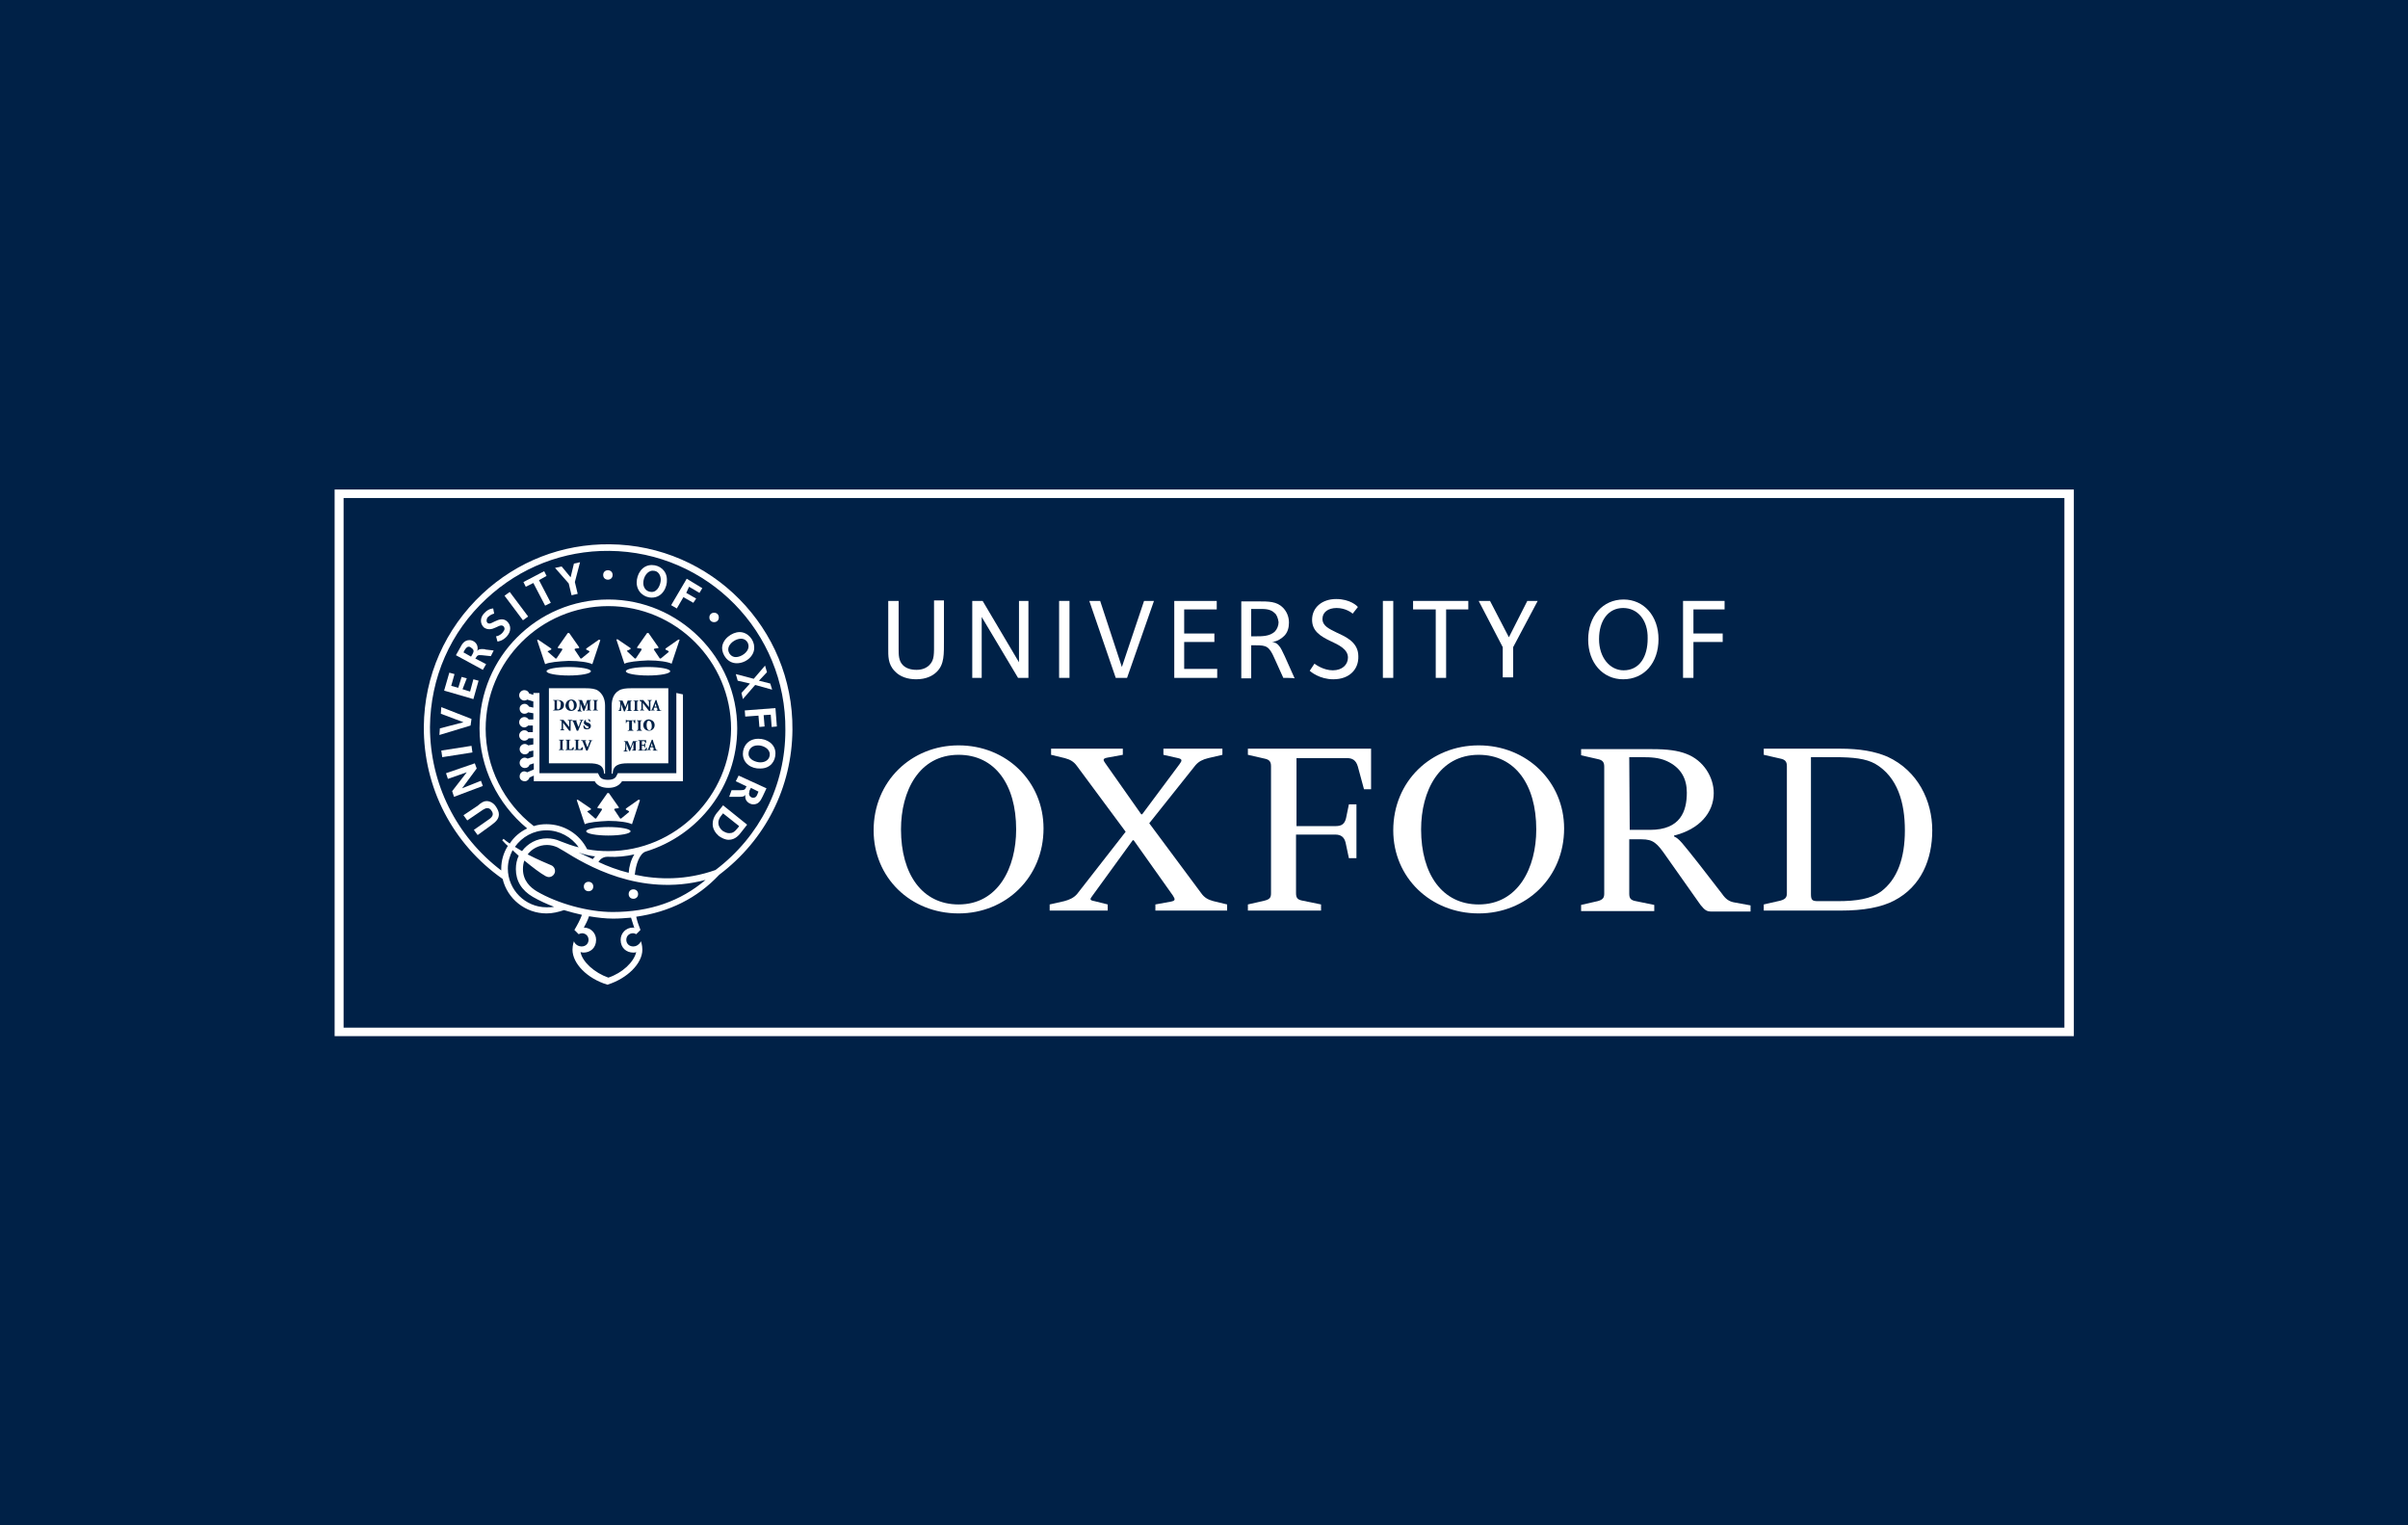 <?xml version="1.0" encoding="utf-8"?>
<!-- Generator: Adobe Illustrator 22.1.0, SVG Export Plug-In . SVG Version: 6.00 Build 0)  -->
<svg version="1.1" id="Layer_1" xmlns="http://www.w3.org/2000/svg" xmlns:xlink="http://www.w3.org/1999/xlink" x="0px" y="0px"
	 viewBox="0 0 510.2 323.1" style="enable-background:new 0 0 510.2 323.1;" xml:space="preserve">
<style type="text/css">
	.st0{fill:#002147;}
	.st1{fill:#FFFFFF;}
</style>
<rect class="st0" width="510.2" height="323.1"/>
<g>
	<path class="st1" d="M70.9,103.7v115.8h368.5V103.7H70.9z M437.4,217.7H72.8V105.5h364.6L437.4,217.7L437.4,217.7z"/>
	<g>
		<g>
			<path class="st1" d="M198.5,142.3c-0.9,0.9-2.3,1.6-4.4,1.6c-1.7,0-3.4-0.5-4.5-1.7c-1.5-1.5-1.4-3.3-1.4-4.9v-10h2.2v10.2
				c0,1.2,0,2.5,0.9,3.4c0.7,0.7,1.7,1,2.9,1c1.2,0,2.1-0.4,2.7-1c1.1-1.1,1-2.3,1-5.1v-8.6h2.1v8.3
				C200,138.6,200.1,140.7,198.5,142.3z"/>
			<path class="st1" d="M215.7,143.6l-7.7-12.9l0,12.9h-2v-16.3h2.2l7.7,13l0-13h2v16.3H215.7z"/>
			<path class="st1" d="M224.4,143.6v-16.3h2.2v16.3H224.4z"/>
			<path class="st1" d="M238.8,143.6h-2.4l-5.6-16.3h2.3l4.6,14l4.7-14h2.1L238.8,143.6z"/>
			<path class="st1" d="M248.8,143.6v-16.3h9v1.8h-6.9v5.1h6.4v1.8h-6.4v5.7h7v1.9C257.9,143.6,248.8,143.6,248.8,143.6z"/>
			<path class="st1" d="M271.9,143.6l-1.9-4.2c-1.1-2.5-1.7-2.7-3.9-2.7h-1v7H263v-16.3h3.6c2.2,0,3.9,0,5.2,1.3
				c0.8,0.8,1.3,1.9,1.3,3.2c0,1.1-0.3,2.1-1,2.8c-0.6,0.6-1.5,1.2-2.6,1.3c0.5,0,1.1,0.3,1.4,0.7c0.5,0.5,0.8,1.3,1.3,2.3l2.1,4.7
				C274.1,143.6,271.9,143.6,271.9,143.6z M270.1,129.9c-0.9-0.9-2-0.9-3.3-0.9h-1.7v5.8h0.8c1.6,0,3.1,0,4.2-1
				c0.5-0.5,0.8-1.3,0.8-2C270.8,131,270.5,130.2,270.1,129.9z"/>
			<path class="st1" d="M282.5,143.9c-2.9,0-4.8-1.6-5-1.8l1-1.5c0.3,0.2,1.9,1.4,3.9,1.4c2,0,3.2-1.2,3.2-2.7c0-1.8-2-2.7-3.7-3.5
				c-2.1-1-3.9-2.1-3.9-4.5c0-2.6,2.1-4.4,5.1-4.4c3,0,4.5,1.5,4.6,1.7l-1.1,1.4c-0.2-0.2-1.5-1.2-3.4-1.2c-1.8,0-3,0.9-3,2.3
				c0,1.5,1.4,2.1,3,2.9c1.4,0.7,4.6,1.8,4.6,5C287.9,141.8,285.9,143.9,282.5,143.9z"/>
			<path class="st1" d="M293,143.6v-16.3h2.2v16.3H293z"/>
			<path class="st1" d="M306.4,129.1v14.5h-2.2v-14.5h-4.8v-1.8h11.7v1.8H306.4z"/>
			<path class="st1" d="M320.6,137.1v6.4h-2.2v-6.4l-5.1-9.8h2.4l4,7.7l3.9-7.7h2.2L320.6,137.1z"/>
			<path class="st1" d="M343.9,143.9c-4.3,0-7.4-3.5-7.4-8.4c0-5,3.1-8.5,7.5-8.5c4.3,0,7.4,3.5,7.4,8.4
				C351.4,140.4,348.4,143.9,343.9,143.9z M343.9,128.8c-3.1,0-5.1,2.6-5.1,6.6c0,3.9,2.3,6.6,5.2,6.6c3.4,0,5.1-2.9,5.1-6.7
				C349.2,131.4,347,128.8,343.9,128.8z"/>
			<path class="st1" d="M358.8,129.1v5.1h6.2v1.8h-6.2v7.6h-2.2v-16.3h8.8v1.8H358.8z"/>
			<g>
				<path class="st1" d="M221.1,175.5c0,10.4-8,18-18,18c-10.2,0-18-7.6-18-17.6c0-10.4,8-18,18-18
					C213.3,157.9,221.1,165.6,221.1,175.5L221.1,175.5L221.1,175.5z M215.3,175.7c0-9.5-4.5-15.8-12.2-15.8
					c-8.4,0-12.2,7.7-12.2,15.8c0,9.5,4.5,15.9,12.2,15.9C211.5,191.6,215.3,183.8,215.3,175.7L215.3,175.7L215.3,175.7z"/>
				<path class="st1" d="M331.4,175.5c0,10.4-8,18-18.1,18c-10.2,0-18.1-7.6-18.1-17.6c0-10.4,8-18,18.1-18
					C323.5,157.9,331.4,165.6,331.4,175.5L331.4,175.5L331.4,175.5z M325.5,175.7c0-9.5-4.5-15.8-12.2-15.8
					c-8.4,0-12.2,7.7-12.2,15.8c0,9.5,4.5,15.9,12.2,15.9C321.7,191.6,325.5,183.8,325.5,175.7L325.5,175.7L325.5,175.7z"/>
				<path class="st1" d="M345.3,175.8h4.3c6.5,0,7.8-4,7.8-7.9c0-2.9-1.2-5.3-4.3-6.7c-1.6-0.7-3.2-0.8-5.3-0.8h-2.6L345.3,175.8
					L345.3,175.8z M353.1,181.5c-2-2.9-2.8-3.7-5.3-3.7h-2.6v11.5c0,1,0.3,1.4,1.4,1.6l3.9,0.8v1.3h-15.5v-1.3l3.5-0.8
					c1.1-0.3,1.4-0.7,1.4-1.6v-26.9c0-1-0.4-1.4-1.4-1.6l-3.5-0.8v-1.3h15.1c3.2,0,5.4,0.3,7.2,1c3.7,1.4,5.8,5,5.8,8.3
					c0,4.2-3.1,7.7-8.4,9v0.2c1.1,0.5,1.6,1.2,5.4,6l4.8,6.2c0.7,1,1.4,1.6,2.7,1.8l3.3,0.6v1.3h-8.3c-1,0-1.4-0.3-2.3-1.4
					L353.1,181.5L353.1,181.5z"/>
				<path class="st1" d="M285.8,170.4h1.6v11.4h-1.6l-0.7-3.3c-0.3-1.2-1-1.7-2.2-1.7h-8.3v12.4c0,1,0.3,1.4,1.4,1.6l3.9,0.8v1.3
					h-15.5v-1.3l3.5-0.8c1.2-0.3,1.4-0.7,1.4-1.6v-26.9c0-1-0.4-1.4-1.4-1.6l-3.5-0.8v-1.3h26.1v8.6H289l-1.3-4.8
					c-0.4-1.4-1.2-1.8-2.3-1.8h-10.7v14.4h8.3c1.2,0,1.9-0.4,2.2-1.7L285.8,170.4L285.8,170.4z"/>
				<path class="st1" d="M373.7,192.9v-1.3l3.5-0.8c1.1-0.3,1.4-0.7,1.4-1.6v-26.9c0-1-0.4-1.4-1.4-1.6l-3.5-0.8v-1.3h16.1
					c4.4,0,7.5,0.6,10.1,1.7c6.5,3,9.5,9.4,9.5,15.6c0,6.1-2.3,11.9-8.1,14.9c-2.7,1.4-6.4,2.1-11.3,2.1H373.7L373.7,192.9z
					 M383.7,160.4v29c0,1.3,0.3,1.5,1.5,1.5h4.2c4,0,7-0.5,9.1-2c3.5-2.6,5.1-7.1,5.1-13c0-5.8-1.5-11.3-6.3-14.1
					c-2-1.1-4.6-1.4-8.6-1.4L383.7,160.4L383.7,160.4z"/>
				<path class="st1" d="M234.7,191.6v1.3h-12.3v-1.3l3.1-0.7c1.1-0.3,2-0.7,2.7-1.5l10.3-13.2l-10.3-13.9c-0.7-1-1.5-1.4-2.6-1.7
					l-2.9-0.7v-1.3h15.2v1.3l-3.3,0.6c-1,0.2-0.9,0.5-0.4,1.2l7.6,10.8h0.2l7.9-10.6c0.6-0.8,0.6-1.1-0.3-1.3l-3.1-0.7v-1.3H259v1.3
					l-3,0.7c-1.2,0.3-2,0.7-2.7,1.5l-9.8,12.3l11,14.8c0.7,1,1.5,1.4,2.6,1.7l2.9,0.7v1.3h-15.2v-1.3l3.3-0.6c1-0.2,0.9-0.5,0.4-1.3
					l-8.3-11.7h-0.2l-8.5,11.7c-0.6,0.8-0.7,1,0.4,1.2L234.7,191.6L234.7,191.6z"/>
			</g>
		</g>
	</g>
	<path class="st1" d="M143.3,146.8c0,0,0,15.8,0,17c-1.2,0-12.4,0-12.4,0l-0.2,0.4c-0.2,0.5-0.6,1-1.9,1c-1.3,0-1.7-0.5-1.9-1
		l-0.2-0.4c0,0-11.2,0-12.4,0c0-1.2,0-17,0-17h-1.3v0.4l-0.9-0.3c-0.1-0.4-0.5-0.7-1-0.7c-0.6,0-1.1,0.5-1.1,1.1
		c0,0.6,0.5,1.1,1.1,1.1c0.2,0,0.5-0.1,0.6-0.2l1.3,0.4v1.3l-0.9-0.2c-0.2-0.3-0.5-0.6-0.9-0.6c-0.6,0-1.1,0.4-1.1,1
		c0,0.6,0.4,1.1,1,1.1c0.3,0,0.6-0.1,0.8-0.3l1.1,0.2v1.3l-1,0c-0.2-0.3-0.5-0.5-0.9-0.5c-0.6,0-1.1,0.5-1.1,1.1
		c0,0.6,0.5,1.1,1.1,1.1c0.3,0,0.6-0.2,0.8-0.4l1,0v1.4l-1,0c-0.2-0.3-0.5-0.4-0.8-0.4c-0.6,0-1.1,0.5-1.1,1.1
		c0,0.6,0.5,1.1,1.1,1.1c0.4,0,0.7-0.2,0.9-0.5l1,0v1.3l-1.1,0.2c-0.2-0.2-0.5-0.3-0.7-0.3c-0.6,0-1.1,0.5-1.1,1.1
		c0,0.6,0.5,1.1,1.1,1.1c0.4,0,0.8-0.2,0.9-0.6l0.9-0.2v1.3l-1.2,0.4c-0.2-0.1-0.4-0.2-0.6-0.2c-0.6,0-1.1,0.5-1.1,1.1
		c0,0.6,0.5,1.1,1.1,1.1c0.5,0,0.9-0.3,1-0.7l0.9-0.3v1.3l-1.4,0.6c-0.2-0.1-0.4-0.2-0.6-0.2c-0.6,0-1,0.5-1,1.1c0,0.6,0.5,1,1.1,1
		c0.5,0,0.9-0.4,1-0.8l0.9-0.4v1.2c0,0,12.2,0,12.9,0c0.5,0.9,1.5,1.4,2.9,1.4c1.4,0,2.3-0.5,2.9-1.4c0.7,0,12.9,0,12.9,0v-18.4
		L143.3,146.8L143.3,146.8z"/>
	<g>
		<g>
			<ellipse class="st1" cx="120.5" cy="142.2" rx="4.7" ry="0.9"/>
			<path class="st1" d="M126.9,135.5l-2.7,1.9l0,0.2l0.6,0.3c0.1,0.1,0.1,0.2,0.1,0.2l-1.7,1.4l-0.2,0l-1.2-1.8
				c-0.1-0.1-0.1-0.2,0.1-0.3l0.8-0.1v-0.2l-2.1-3h-0.3l-2.1,3v0.2l0.8,0.1c0.1,0,0.2,0.1,0.1,0.3l-1.2,1.8l-0.2,0l-1.6-1.4
				c-0.1-0.1-0.1-0.2,0.1-0.2l0.6-0.3l0-0.2l-2.8-1.9l-0.2,0.1l1.7,5.1c0.8-0.4,2.8-0.6,5-0.7c2.3,0,4.2,0.3,5,0.7l1.7-5.1
				L126.9,135.5z"/>
		</g>
	</g>
	<g>
		<g>
			<ellipse class="st1" cx="128.9" cy="176.1" rx="4.7" ry="0.9"/>
			<path class="st1" d="M135.3,169.4l-2.7,1.9l0,0.2l0.6,0.3c0.1,0.1,0.1,0.2,0.1,0.2l-1.7,1.4l-0.2,0l-1.2-1.8
				c-0.1-0.1-0.1-0.2,0.1-0.3l0.8-0.1v-0.2l-2.1-3h-0.3l-2.1,3v0.2l0.8,0.1c0.1,0,0.2,0.1,0.1,0.3l-1.2,1.8l-0.2,0l-1.6-1.4
				c-0.1-0.1-0.1-0.2,0.1-0.2l0.6-0.3l0-0.2l-2.8-1.9l-0.2,0.1l1.7,5.1c0.8-0.4,2.8-0.6,5-0.7c2.3,0,4.2,0.3,5,0.7l1.7-5.1
				L135.3,169.4z"/>
		</g>
	</g>
	<g>
		<g>
			<ellipse class="st1" cx="137.3" cy="142.2" rx="4.7" ry="0.9"/>
			<path class="st1" d="M143.7,135.5l-2.7,1.9l0,0.2l0.6,0.3c0.1,0.1,0.1,0.2,0.1,0.2l-1.7,1.4l-0.2,0l-1.2-1.8
				c-0.1-0.1-0.1-0.2,0.1-0.3l0.8-0.1v-0.2l-2.1-3h-0.3l-2.1,3v0.2l0.8,0.1c0.1,0,0.2,0.1,0.1,0.3l-1.2,1.8l-0.2,0l-1.6-1.5
				c-0.1-0.1-0.1-0.2,0.1-0.2l0.6-0.3l0-0.2l-2.8-1.9l-0.2,0.1l1.7,5.1c0.8-0.4,2.8-0.6,5-0.7c2.3,0,4.2,0.3,5,0.7l1.7-5.1
				L143.7,135.5z"/>
		</g>
	</g>
	<circle class="st1" cx="128.8" cy="121.8" r="1"/>
	<circle class="st1" cx="151.3" cy="130.8" r="1"/>
	<g>
		<g>
			<path class="st1" d="M118.2,148.4c-0.1,0-0.1,0-0.2,0c0,0,0,0.1,0,0.2v1.3c0,0.3,0.1,0.4,0.2,0.4c0.3,0,0.6-0.3,0.6-1
				C118.9,148.6,118.5,148.4,118.2,148.4z"/>
			<path class="st1" d="M121.1,150.4c0.3,0,0.5-0.3,0.5-0.9c0-0.7-0.3-1.1-0.6-1.1c-0.3,0-0.5,0.3-0.5,0.9
				C120.5,149.9,120.8,150.4,121.1,150.4z"/>
			<path class="st1" d="M128.2,149.5c0-1.4-0.5-2.5-1.5-3.2c-0.6-0.4-1.5-0.5-2.6-0.5l-7.8,0v15.9h8.5c2,0,3.1,0.4,3.2,2.2h0.2
				L128.2,149.5z M122.4,150.4c0.2,0,0.2,0,0.3-0.2c0-0.1,0-0.3,0.1-0.6l0-0.7c0-0.4,0-0.5-0.3-0.5v-0.1h0.8l0.6,1.4l0.5-1.4h0.9
				v0.1c-0.3,0-0.3,0-0.3,0.4l0,1.2c0,0.4,0,0.4,0.3,0.4v0.1h-1.1v-0.1c0.3,0,0.3,0,0.3-0.4l0-1.2h0l-0.7,1.8h-0.2l-0.6-1.6h0l0,0.8
				c0,0.3,0,0.5,0,0.6c0,0.1,0.1,0.2,0.3,0.2v0.1h-0.9L122.4,150.4L122.4,150.4z M124.4,153.8L124.4,153.8c-0.3-0.2-0.7-0.3-0.7-0.7
				c0-0.4,0.3-0.7,0.8-0.7c0.1,0,0.2,0,0.3,0c0.1,0,0.1,0,0.2,0c0,0.1,0,0.3,0.1,0.5l-0.2,0c-0.1-0.2-0.2-0.5-0.5-0.5
				c-0.2,0-0.3,0.1-0.3,0.3c0,0.2,0.1,0.3,0.4,0.4l0.1,0c0.3,0.1,0.6,0.3,0.6,0.7c0,0.4-0.3,0.7-0.9,0.7c-0.1,0-0.3,0-0.4-0.1
				c-0.1,0-0.2-0.1-0.2-0.1c0-0.2-0.1-0.3-0.1-0.6l0.2,0c0.1,0.2,0.3,0.6,0.6,0.6c0.2,0,0.3-0.1,0.3-0.3
				C124.8,154,124.6,153.9,124.4,153.8z M122.1,152.8c0.1,0.2,0.3,0.9,0.5,1.2c0.1-0.3,0.3-1,0.4-1.1c0.1-0.2,0.1-0.3-0.1-0.3
				l-0.1,0v-0.1h0.8v0.1c-0.2,0-0.2,0-0.4,0.4c0,0-0.4,1.1-0.7,1.8h-0.3c-0.2-0.6-0.6-1.5-0.7-1.8c-0.1-0.3-0.2-0.3-0.4-0.3v-0.1
				h1.1v0.1l-0.1,0C122.1,152.6,122.1,152.6,122.1,152.8z M121.1,148.2c0.6,0,1.1,0.5,1.1,1.2c0,0.7-0.5,1.2-1.2,1.2
				c-0.7,0-1.2-0.5-1.2-1.2C119.9,148.8,120.2,148.2,121.1,148.2z M117.2,150.5v-0.1c0.3,0,0.3,0,0.3-0.4v-1.2c0-0.4,0-0.4-0.3-0.4
				v-0.1h1c0.4,0,0.8,0.1,1,0.3c0.2,0.2,0.3,0.4,0.3,0.7c0,0.9-0.7,1.2-1.5,1.2C118.1,150.5,117.2,150.5,117.2,150.5z M119.5,156.8
				c-0.2,0-0.3,0-0.3,0.4v1.2c0,0.4,0,0.4,0.3,0.4v0.1h-1.1v-0.1c0.2,0,0.3,0,0.3-0.4v-1.2c0-0.4,0-0.4-0.3-0.4v-0.1h1.1V156.8z
				 M119.6,154.7h-0.9v-0.1c0.2,0,0.2-0.1,0.3-0.2c0-0.1,0-0.3,0-0.7v-0.6c0-0.3,0-0.3-0.1-0.4c-0.1-0.1-0.1-0.1-0.3-0.1v-0.1h0.8
				l1.2,1.5h0v-0.5c0-0.4,0-0.6,0-0.7c0-0.1-0.1-0.2-0.3-0.2v-0.1h0.9v0.1c-0.2,0-0.3,0.1-0.3,0.2c0,0.1,0,0.3,0,0.7v1.3h-0.3
				l-1.3-1.7h0v0.6c0,0.4,0,0.6,0,0.7c0,0.1,0.1,0.2,0.3,0.2V154.7z M121.5,158.9h-1.7v-0.1c0.3,0,0.3,0,0.3-0.4v-1.2
				c0-0.4,0-0.4-0.3-0.4v-0.1h1.1v0.1c-0.3,0-0.3,0-0.3,0.4v1.2c0,0.2,0,0.3,0.1,0.3c0.1,0,0.1,0,0.2,0c0.1,0,0.3,0,0.3-0.1
				c0.1-0.1,0.1-0.2,0.2-0.3l0.2,0C121.6,158.4,121.5,158.8,121.5,158.9z M123.4,158.9h-1.7v-0.1c0.3,0,0.3,0,0.3-0.4v-1.2
				c0-0.4,0-0.4-0.3-0.4v-0.1h1.1v0.1c-0.3,0-0.3,0-0.3,0.4v1.2c0,0.2,0,0.3,0.1,0.3c0.1,0,0.1,0,0.2,0c0.1,0,0.3,0,0.3-0.1
				c0.1-0.1,0.1-0.2,0.2-0.3l0.2,0C123.5,158.4,123.5,158.8,123.4,158.9z M125.6,156.8c-0.2,0-0.2,0-0.4,0.4c0,0-0.4,1.1-0.7,1.8
				h-0.3c-0.2-0.6-0.6-1.5-0.7-1.8c-0.1-0.3-0.2-0.3-0.4-0.3v-0.1h1.1v0.1l-0.1,0c-0.1,0-0.1,0-0.1,0.2c0.1,0.2,0.3,0.9,0.5,1.2
				c0.1-0.3,0.3-1,0.4-1.1c0.1-0.2,0.1-0.3-0.1-0.3l-0.1,0v-0.1h0.8C125.6,156.6,125.6,156.8,125.6,156.8z M126.7,148.4
				c-0.2,0-0.3,0-0.3,0.4v1.2c0,0.4,0,0.4,0.3,0.4v0.1h-1.1v-0.1c0.2,0,0.3,0,0.3-0.4v-1.2c0-0.4,0-0.4-0.3-0.4v-0.1h1.1V148.4z"/>
		</g>
	</g>
	<g>
		<g>
			<polygon class="st1" points="138.9,149 138.7,149.7 139.1,149.7 138.9,149 			"/>
			<path class="st1" d="M137,153.6c0,0.6,0.2,1.1,0.6,1.1c0.3,0,0.5-0.3,0.5-0.9c0-0.7-0.3-1.1-0.6-1.1
				C137.2,152.6,137,153,137,153.6z"/>
			<polygon class="st1" points="138.1,157.4 137.9,158.1 138.3,158.1 138.1,157.4 			"/>
			<path class="st1" d="M133.7,145.8c-1.1,0-2,0.1-2.6,0.5c-1,0.6-1.5,1.7-1.5,3.2l0,14.4h0.2c0.1-1.8,1.3-2.2,3.2-2.2h8.6v-15.9
				L133.7,145.8z M135.5,148.3h0.8l1.2,1.5h0v-0.5c0-0.4,0-0.6,0-0.7c0-0.1-0.1-0.2-0.3-0.2v-0.1h0.9v0.1c-0.2,0-0.3,0.1-0.3,0.2
				c0,0.1,0,0.3,0,0.7v1.3h-0.3l-1.3-1.7h0v0.6c0,0.4,0,0.6,0,0.7c0,0.1,0.1,0.2,0.3,0.2v0.1h-0.9v-0.1c0.2,0,0.2-0.1,0.3-0.2
				c0-0.1,0-0.3,0-0.7V149c0-0.3,0-0.3-0.1-0.4c-0.1-0.1-0.1-0.1-0.3-0.1C135.5,148.5,135.5,148.3,135.5,148.3z M138.7,153.6
				c0,0.7-0.5,1.2-1.2,1.2c-0.7,0-1.2-0.5-1.2-1.2c0-0.6,0.4-1.2,1.2-1.2C138.2,152.5,138.7,152.9,138.7,153.6z M136,154.7v0.1h-1.1
				v-0.1c0.2,0,0.3,0,0.3-0.4v-1.2c0-0.4,0-0.4-0.3-0.4v-0.1h1.1v0.1c-0.2,0-0.3,0-0.3,0.4v1.2C135.7,154.6,135.8,154.6,136,154.7z
				 M134.2,150.5c0.2,0,0.3,0,0.3-0.4v-1.2c0-0.4,0-0.4-0.3-0.4v-0.1h1.1v0.1c-0.2,0-0.3,0-0.3,0.4v1.2c0,0.4,0,0.4,0.3,0.4v0.1
				h-1.1V150.5z M134.2,154.7v0.1H133v-0.1c0.3,0,0.3,0,0.3-0.4v-1.5h-0.1c-0.2,0-0.3,0-0.4,0.1c0,0.1-0.1,0.1-0.1,0.3h-0.1
				c0-0.3,0-0.5,0-0.7h0.1c0.1,0.1,0.1,0.1,0.2,0.1h1.4c0.1,0,0.1,0,0.2-0.1h0.1c0,0.1,0,0.4,0,0.7l-0.2,0c-0.1-0.2-0.1-0.3-0.1-0.4
				c-0.1-0.1-0.2-0.1-0.3-0.1h-0.1v1.5C133.9,154.6,133.9,154.6,134.2,154.7z M131.9,150.6H131v-0.1c0.2,0,0.2,0,0.3-0.2
				c0-0.1,0-0.3,0.1-0.6l0-0.7c0-0.4,0-0.5-0.3-0.5v-0.1h0.8l0.6,1.4l0.5-1.4h0.9v0.1c-0.3,0-0.3,0-0.3,0.4l0,1.2
				c0,0.4,0,0.4,0.3,0.4v0.1h-1.1v-0.1c0.3,0,0.3,0,0.3-0.4l0-1.2h0l-0.7,1.8h-0.2l-0.6-1.6h0l0,0.8c0,0.3,0,0.5,0,0.6
				c0,0.1,0.1,0.2,0.3,0.2L131.9,150.6L131.9,150.6z M135,159h-1.1v-0.1c0.3,0,0.3,0,0.3-0.4l0-1.2h0l-0.7,1.8h-0.2l-0.6-1.6h0
				l0,0.8c0,0.3,0,0.5,0,0.6c0,0.1,0.1,0.2,0.3,0.2v0.1h-0.9v-0.1c0.2,0,0.2,0,0.3-0.2c0-0.1,0-0.3,0.1-0.6l0-0.7
				c0-0.4,0-0.5-0.3-0.5v-0.1h0.8l0.6,1.4l0.5-1.4h0.9v0.1c-0.3,0-0.3,0-0.3,0.4l0,1.2c0,0.4,0,0.4,0.3,0.4L135,159L135,159z
				 M137,159h-1.8v-0.1c0.3,0,0.3,0,0.3-0.4v-1.2c0-0.4,0-0.4-0.3-0.4v-0.1h1.7c0,0.1,0,0.3,0,0.6l-0.2,0c0-0.2-0.1-0.3-0.1-0.3
				c-0.1-0.1-0.2-0.1-0.4-0.1h-0.1c-0.1,0-0.1,0-0.1,0.1v0.7h0.2c0.3,0,0.3,0,0.3-0.3h0.2v0.8h-0.2c0-0.3,0-0.3-0.3-0.3h-0.2v0.6
				c0,0.2,0,0.3,0.1,0.3c0.1,0,0.1,0,0.2,0c0.1,0,0.3,0,0.4-0.1c0.1-0.1,0.1-0.2,0.2-0.4l0.2,0C137.1,158.5,137,158.9,137,159z
				 M139.4,159h-1.1v-0.1l0.1,0c0.1,0,0.1-0.1,0.1-0.2l-0.1-0.4h-0.6l-0.1,0.3c0,0.2,0,0.2,0.1,0.2l0.1,0v0.1h-0.8v-0.1
				c0.2,0,0.2,0,0.3-0.3l0.7-1.8l0.2,0l0.2,0.7c0.2,0.4,0.3,0.8,0.4,1.2c0.1,0.3,0.2,0.3,0.3,0.3L139.4,159L139.4,159z M140.2,150.6
				h-1.1v-0.1l0.1,0c0.1,0,0.1-0.1,0.1-0.2l-0.1-0.4h-0.6l-0.1,0.3c0,0.2,0,0.2,0.1,0.2l0.1,0v0.1h-0.8v-0.1c0.2,0,0.2,0,0.3-0.3
				l0.7-1.8l0.2,0l0.2,0.7c0.2,0.4,0.3,0.8,0.4,1.2c0.1,0.3,0.2,0.3,0.3,0.3L140.2,150.6L140.2,150.6z"/>
		</g>
	</g>
	<circle class="st1" cx="124.7" cy="187.8" r="1"/>
	<circle class="st1" cx="134.2" cy="189.4" r="1"/>
	<path class="st1" d="M98.8,136.9L98.8,136.9L98.8,136.9z"/>
	<path class="st1" d="M136.3,126.3L136.3,126.3L136.3,126.3z"/>
	<path class="st1" d="M138.1,120L138.1,120L138.1,120z"/>
	<path class="st1" d="M153.2,138.5L153.2,138.5L153.2,138.5z"/>
	<path class="st1" d="M163.7,159.4L163.7,159.4L163.7,159.4z"/>
	<path class="st1" d="M160.4,168.9L160.4,168.9L160.4,168.9z"/>
	<path class="st1" d="M103.1,169.7c0.3,0,1.3,0.1,2,1.2c0.3,0.5,0.6,1,0.6,1.6c0,0.9-0.5,1.5-1.6,2.3l-2.9,2.1l-0.8-1.1l3.3-2.3
		c0.3-0.2,0.7-0.6,0.7-1c0-0.2,0-0.4-0.3-0.8c-0.3-0.5-0.7-0.5-0.9-0.5c-0.3,0-0.7,0.2-1.4,0.7l-2.8,1.9l-0.8-1.1l3-2
		C102,170,102.5,169.7,103.1,169.7z"/>
	<path class="st1" d="M97.9,167l4-1.6l0.4,1.1l-6.1,2.3l-0.4-1.2l3.1-4l-4,1.4l-0.4-1.2l6.1-2.1l0.4,1.1L97.9,167z"/>
	<path class="st1" d="M93.5,159l6.4-1l0.2,1.4l-6.4,1L93.5,159z"/>
	<path class="st1" d="M99.7,153.7l-6.6,2l0.1-1.4l5-1.3l-4.8-1.8l0.1-1.4l6.4,2.5L99.7,153.7z"/>
	<path class="st1" d="M94.1,146.3l1.1-3.8l1.1,0.3l-0.7,2.5l1.5,0.4l0.7-2.3l1.1,0.3L98,146l1.6,0.5l0.7-2.6l1.1,0.3l-1.1,3.9
		L94.1,146.3z"/>
	<path class="st1" d="M104,139l-1.9-0.2c-0.9-0.1-1,0.1-1.3,0.6l-0.1,0.1l2.3,1.2l-0.7,1.2l-5.7-3.1l0.9-1.6c0.4-0.8,0.9-1.6,2-1.6
		c0.7,0,1.7,0.6,1.7,1.7c0,0.2,0,0.4-0.1,0.6c0.3-0.4,0.7-0.4,1.1-0.4c0.2,0,0.5,0,0.7,0.1l1.7,0.2L104,139z M99.2,137
		c-0.3,0.1-0.5,0.3-0.8,0.8l-0.2,0.4l1.6,0.9l0.3-0.5c0.2-0.4,0.3-0.6,0.2-0.9c-0.1-0.2-0.3-0.4-0.5-0.5C99.6,137,99.4,137,99.2,137
		z"/>
	<path class="st1" d="M106.9,126.2l1.1-0.8l3.9,5.2l-1.1,0.8L106.9,126.2z"/>
	<path class="st1" d="M114.2,122.9l2.5,4.8l-1.2,0.6l-2.5-4.8l-1.6,0.8l-0.5-1l4.4-2.3l0.5,1L114.2,122.9z"/>
	<path class="st1" d="M121.8,123.3l0.6,2.5l-1.3,0.3l-0.6-2.5l-2.9-3.3l1.4-0.3l1.9,2.3l0.7-2.9l1.3-0.3L121.8,123.3z"/>
	<path class="st1" d="M145.4,125.6l2.1,1.2l-0.6,0.9l-2.1-1.2l-1.4,2.4l-1.2-0.7l3.3-5.6l3.3,2l-0.6,1l-2.2-1.3L145.4,125.6z"/>
	<path class="st1" d="M157.1,146.8l1.8-2l-2.6-0.6l-0.4-1.4l3.8,1l2.4-2.8l0.4,1.4l-1.7,1.8l2.4,0.6l0.4,1.3l-3.6-1l-2.6,3
		L157.1,146.8L157.1,146.8z"/>
	<path class="st1" d="M163.3,151.4l-1.5,0.1l0.2,2.4l-1.1,0.1l-0.2-2.4l-2.8,0.2l-0.1-1.3l6.5-0.5l0.3,3.9l-1.1,0.1L163.3,151.4
		L163.3,151.4z"/>
	<path class="st1" d="M167.9,154.6c0.2-21.5-17.2-39.1-38.7-39.3c-10.1-0.1-19.6,3.6-27,10.5c-7.9,7.4-12.3,17.4-12.4,28.1
		c-0.1,12.9,6.1,24.9,16.7,32.3c1,4.2,4.8,7.3,9.3,7.3c1.3,0,2.5-0.3,3.7-0.7c1.3,0.4,2.5,0.7,3.8,1c-0.4,1.1-1,2.2-1.6,3.2l0.9,0.9
		c0.2-0.1,0.5-0.2,0.7-0.2c0.7,0,1.4,0.5,1.4,1.4c0,0.7-0.5,1.4-1.5,1.4c-0.5,0-1.3-0.3-1.6-1.1c0,0-0.3,0.8-0.3,1.8
		c0,2.9,3.1,6.1,7.4,7.4c4.2-1.3,7.4-4.5,7.4-7.4c0-1-0.3-1.8-0.3-1.8c-0.4,0.8-1.1,1.1-1.6,1.1c-1,0-1.5-0.7-1.5-1.4
		c0-0.9,0.7-1.4,1.4-1.4c0.3,0,0.5,0.1,0.7,0.2l0.9-0.9l0,0l0,0c0,0,0,0,0,0l0,0l0,0l0,0v0c-0.4-1-0.7-1.9-0.9-2.8
		c7-1,12.9-3.9,17.6-8.9l0,0C162.2,177.9,167.8,166.8,167.9,154.6z M115.8,192.2c-4.5,0-8.2-3.7-8.2-8.2c0-1.4,0.4-2.7,1-3.9
		c0.4,0.4,0.9,0.8,1.3,1.2c-0.4,0.8-0.6,1.8-0.6,2.8c0,2.5,1.2,4.5,3.6,5.9c1.4,0.8,2.9,1.5,4.5,2.1
		C116.9,192.2,116.4,192.2,115.8,192.2z M128.9,180.3c-1.5,0-3-0.1-4.5-0.4c-1.6-3.2-4.9-5.3-8.6-5.3c-0.9,0-1.8,0.1-2.7,0.4
		c-6.4-4.9-10.2-12.6-10.2-20.6c0-14.3,11.6-26,26-26c14.3,0,26,11.7,26,26C154.8,168.6,143.2,180.3,128.9,180.3z M134.4,181
		c-0.7,1.1-1.1,2.5-1.2,3.9c-2.4-0.6-4.5-1.4-6.4-2.3c0.3-0.5,0.9-1.1,1.9-1.1c0.1,0,0.1,0,0.2,0C130.8,181.6,132.6,181.4,134.4,181
		z M126.1,181.4c-0.2,0.2-0.4,0.4-0.5,0.6c-0.8-0.4-2.4-1.1-3-1.4C123.4,180.9,125.3,181.4,126.1,181.4z M115.8,175.9
		c2.7,0,5.3,1.4,6.8,3.6c-1.3-0.3-2.6-0.8-3.9-1.3l0,0l0,0c-0.9-0.4-1.8-0.6-2.8-0.6c-2.2,0-4.1,1.1-5.3,2.7c-0.5-0.3-1-0.6-1.5-0.9
		C110.6,177.3,113,175.9,115.8,175.9z M134.1,196.5c-1.5,0-2.6,1.2-2.6,2.6c0,1.7,1.2,2.7,2.7,2.7c0.2,0,0.4,0,0.6-0.1
		c-0.5,2.1-2.9,4.4-5.9,5.4c-2.9-1-5.5-3.3-5.9-5.4c0.2,0,0.4,0.1,0.6,0.1c1.5,0,2.7-1,2.7-2.7c0-1.4-1.1-2.6-2.6-2.6
		c0.4-0.7,0.8-1.5,1.1-2.4c1.8,0.3,3.5,0.5,5.1,0.5c1.3,0,2.6-0.1,3.8-0.2c0.2,0.6,0.6,1.9,0.7,2.2
		C134.2,196.5,134.2,196.5,134.1,196.5z M129.8,193.2c-5.2,0-11.7-1.8-16.1-4.4c-1.3-0.8-2.9-2.2-2.9-4.7c0-0.6,0.1-1.3,0.3-1.8
		c1.7,1.4,3.4,2.7,4.5,3.3c0.3,0.1,0.4,0.2,0.7,0.2c0.7,0,1.3-0.6,1.3-1.3c0-0.5-0.3-1-0.8-1.2c-0.9-0.4-2.9-1.2-5-2.3
		c0.9-1.2,2.4-2,4.1-2c0.8,0,1.5,0.2,2.2,0.5l1.4,0.8c4.5,2.8,16,9.8,30,6.1C144.2,190.9,137.7,193.2,129.8,193.2z M151.6,184.3
		c-6.2,2.2-12.1,2.1-17.1,1c0.2-2.1,1-4.5,2.3-4.9c11.2-3.4,19.4-13.8,19.4-26.1c0-15-12.3-27.3-27.3-27.3
		c-15.1,0-27.3,12.2-27.3,27.3c0,8.2,3.8,16,10.1,21.2c-1.5,0.7-2.8,1.8-3.7,3.2c-0.4-0.3-0.9-0.6-1.3-1l-0.3,0.3
		c0.3,0.3,0.7,0.8,1.2,1.2c-0.9,1.4-1.4,3.1-1.4,4.8c0,0.1,0,0.2,0,0.4c-9.5-7.2-15.1-18.4-15.1-30.4c0.1-10.4,4.3-20.1,12-27.2
		c7.1-6.6,16.3-10.2,26-10.1c20.8,0.2,37.5,17.2,37.3,38C166.4,166.4,161,177.2,151.6,184.3z"/>
	<path class="st1" d="M108.1,133.1c0,0.6-0.2,1.1-0.7,1.7c-0.9,1-1.9,1.1-2,1.1l-0.3-1.1c0.2,0,0.9-0.2,1.4-0.8
		c0.2-0.3,0.4-0.5,0.4-0.8c0-0.3-0.2-0.7-0.7-0.7c-0.6,0-1.5,0.8-2.5,0.8c-0.4,0-0.8-0.1-1.2-0.4c-0.4-0.4-0.6-0.9-0.6-1.4
		c0-0.5,0.2-1.1,0.7-1.6c0.9-1,1.8-1,1.9-1l0.2,1.1c-0.1,0-0.8,0.2-1.3,0.7c-0.2,0.2-0.3,0.5-0.3,0.8c0,0.3,0.2,0.6,0.6,0.6
		c0.5,0,1.6-0.9,2.6-0.9c0.4,0,0.8,0.1,1.2,0.5C107.9,132.1,108.1,132.6,108.1,133.1z"/>
	<path class="st1" d="M138.1,126.6c-1.7,0-3.2-1.3-3.2-3.2c0-1.7,1.1-3.7,3.2-3.7c1.7,0,3.2,1.2,3.2,3.1
		C141.4,124.3,140.4,126.6,138.1,126.6z M140,122.8c0-0.4-0.1-0.9-0.4-1.3c-0.3-0.4-0.7-0.6-1.3-0.6c-1.2,0-2,1.4-2,2.6
		c0,1.1,0.7,1.9,1.8,1.9C139.4,125.4,140,123.7,140,122.8z"/>
	<path class="st1" d="M156.1,140.5c-2,0-3.1-1.9-3.1-3.2c0-1.9,2.1-3.4,3.7-3.4c1.8,0,3.1,1.7,3.1,3.2
		C159.9,138.9,158.1,140.5,156.1,140.5z M155.9,139.2c1.1,0,2.7-1,2.7-2.3c0-0.9-0.7-1.6-1.6-1.6c-1.1,0-2.7,1-2.7,2.3
		C154.3,138.3,154.9,139.2,155.9,139.2z"/>
	<path class="st1" d="M157.4,159.7c0-1.6,1.1-3.2,3.3-3.2c1.8,0,3.6,1.1,3.6,3.1c0,1.7-1.1,3.2-3.2,3.2
		C159.2,162.9,157.4,161.7,157.4,159.7z M161.1,161.5c1.2,0,2-0.7,2-1.7c0-1.2-1.4-1.9-2.5-1.9c-1.4,0-2,0.9-2,1.8
		C158.6,161,160.3,161.5,161.1,161.5z"/>
	<path class="st1" d="M155,167.4l1.9,0c0.9,0,1-0.2,1.2-0.7l0.1-0.1l-2.3-1.1l0.6-1.2l5.9,2.7l-0.8,1.7c-0.5,1.1-1,1.7-2,1.7
		c-0.7,0-1.7-0.6-1.7-1.6c0-0.2,0-0.3,0.1-0.5c-0.3,0.6-1.2,0.5-1.8,0.5l-1.7,0L155,167.4z M158.7,168.1c0,0.5,0.4,0.9,0.9,0.9
		c0.4,0,0.7-0.2,0.9-0.8l0.2-0.5l-1.6-0.8l-0.3,0.6C158.8,167.8,158.7,168,158.7,168.1z"/>
	<path class="st1" d="M151,174.6c0-1.3,0.6-2.1,1.4-3l0.8-1l5.1,4.1l-1.1,1.4c-0.6,0.8-1.4,1.8-2.8,1.8c-0.8,0-1.5-0.4-2.1-0.8
		C151.6,176.5,151,175.6,151,174.6z M154.5,176.5c0.7,0,1.1-0.2,1.9-1.2l0.2-0.3l-3.4-2.7l-0.4,0.5c-0.4,0.5-0.6,1-0.6,1.5
		c0,0.6,0.3,1.2,0.9,1.7C153.6,176.3,154,176.5,154.5,176.5z"/>
</g>
</svg>

